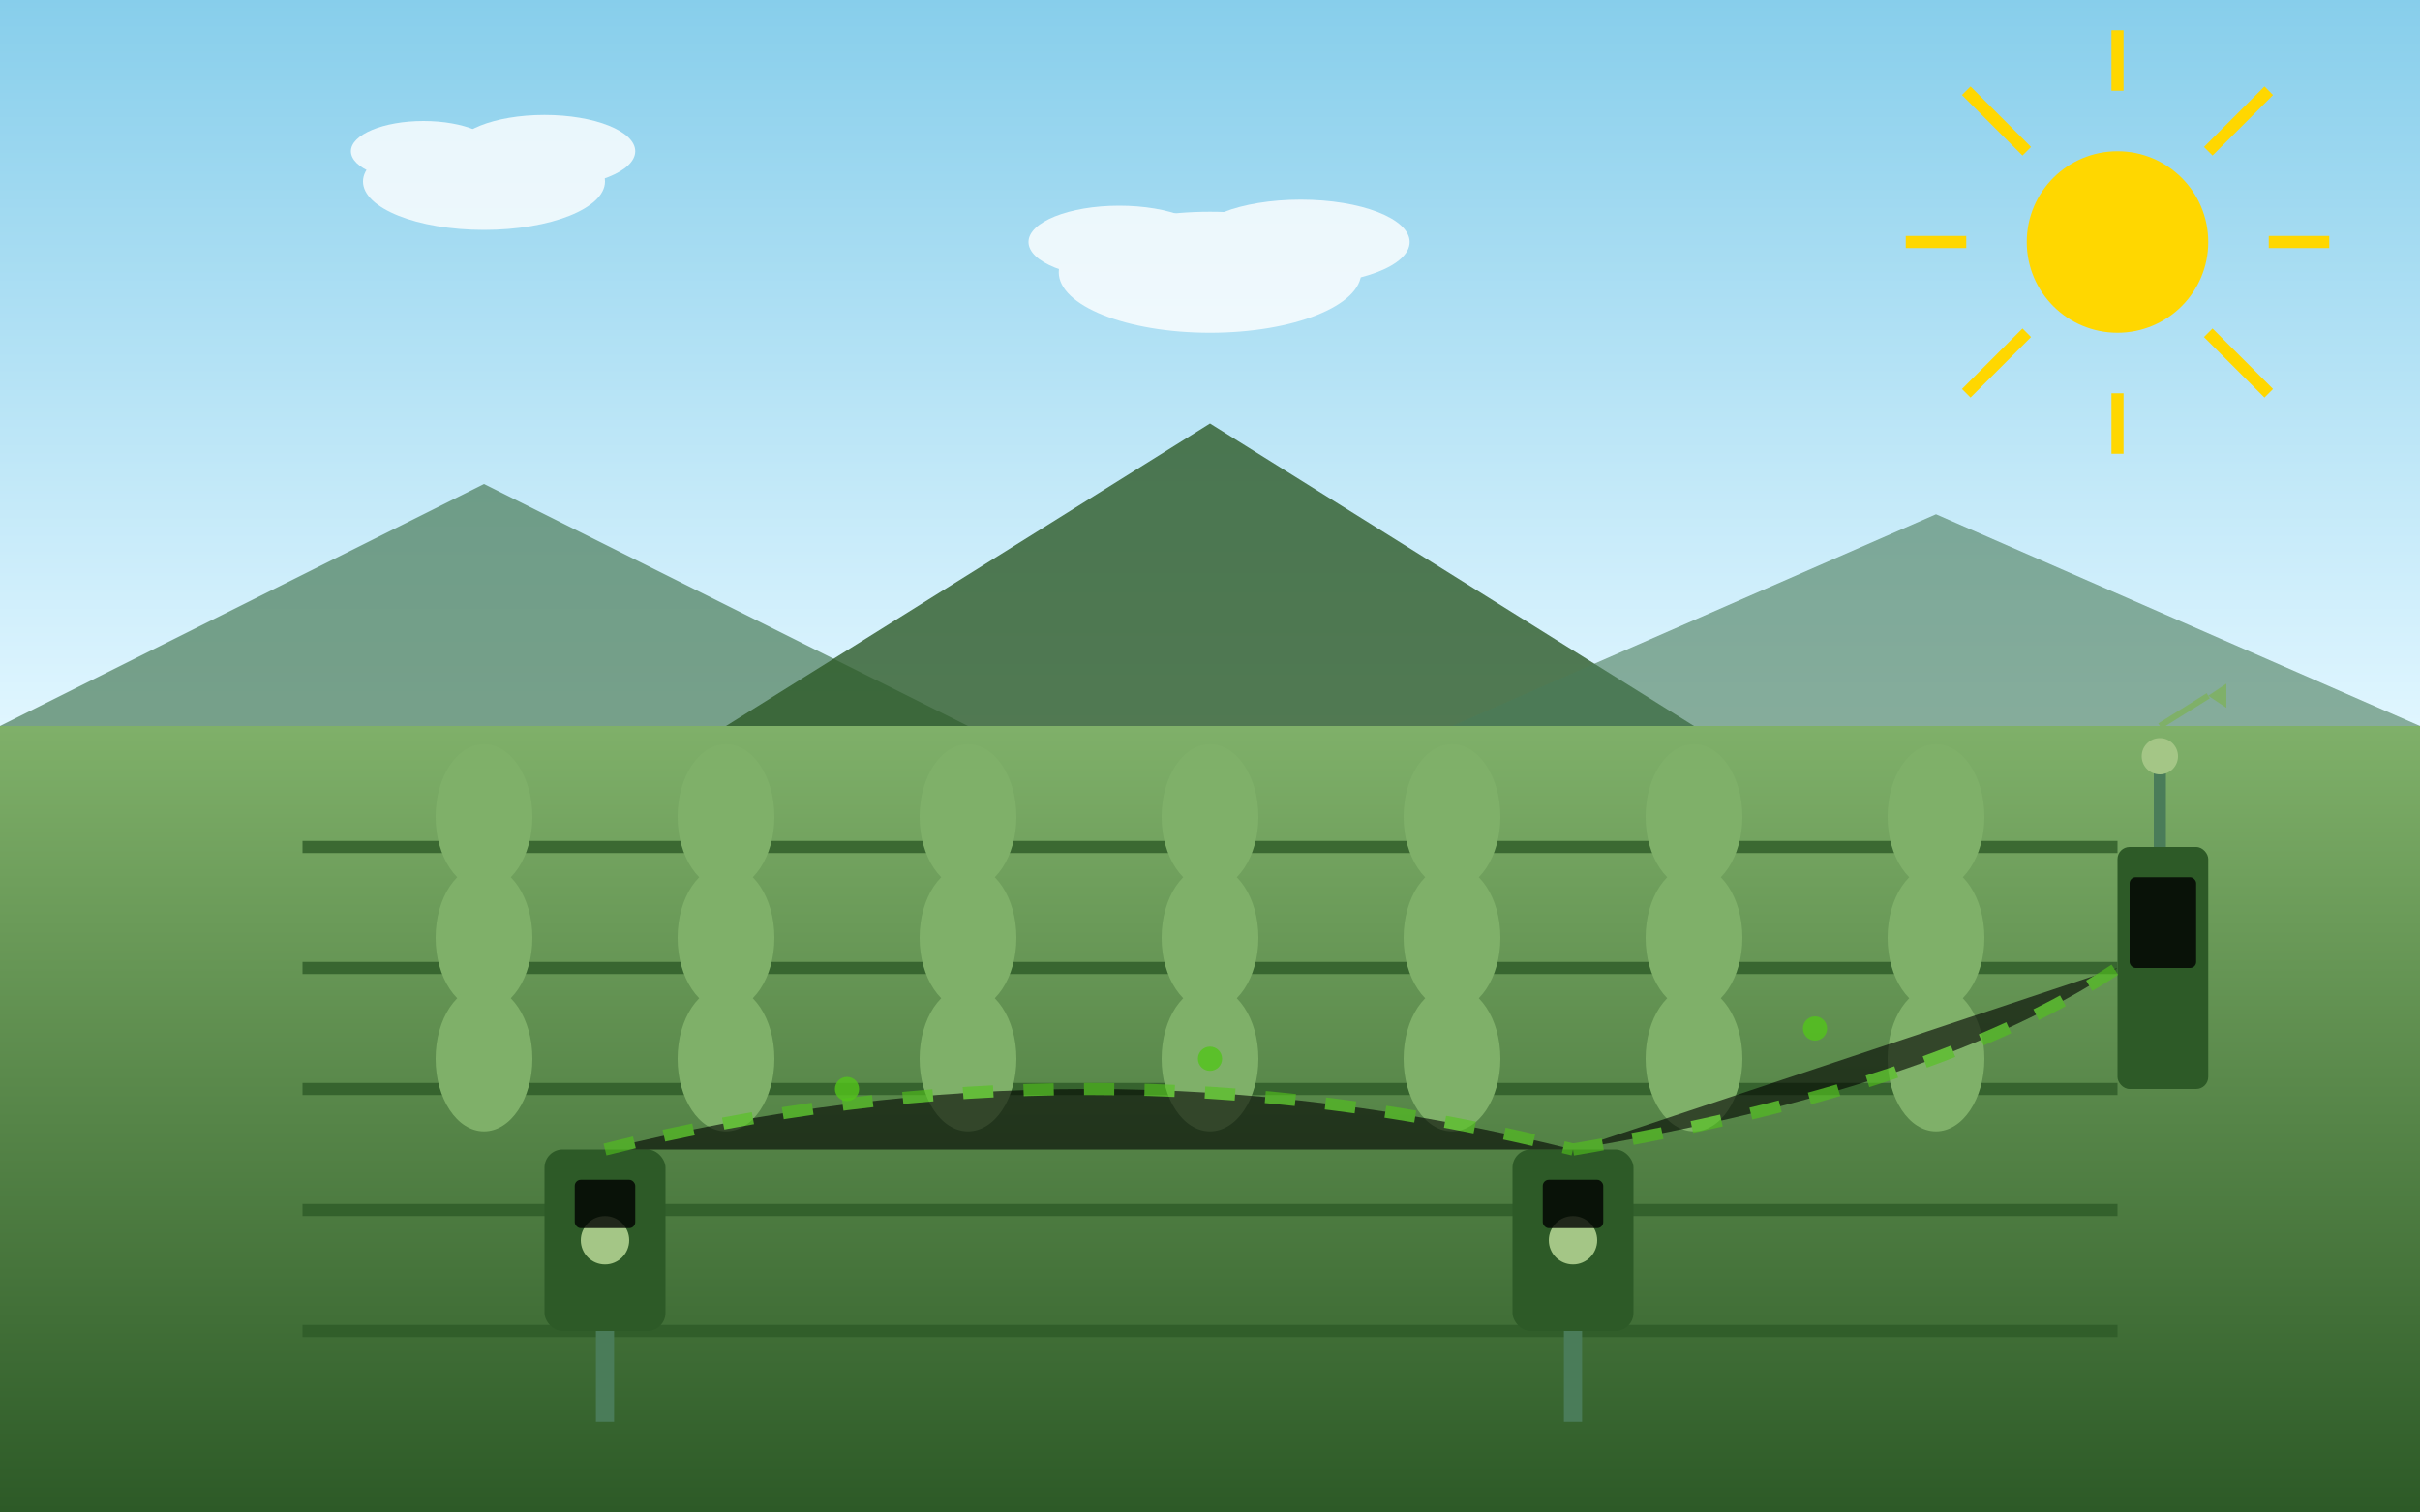 <svg xmlns="http://www.w3.org/2000/svg" viewBox="0 0 400 250" width="400" height="250">
  <rect x="0" y="0" width="400" height="250" fill="#333333" stroke="none"/>
  <defs>
    <linearGradient id="skyGradient" x1="0%" y1="0%" x2="0%" y2="100%">
      <stop offset="0%" style="stop-color:#87ceeb;stop-opacity:1" />
      <stop offset="100%" style="stop-color:#e0f6ff;stop-opacity:1" />
    </linearGradient>
    <linearGradient id="fieldGradient" x1="0%" y1="0%" x2="0%" y2="100%">
      <stop offset="0%" style="stop-color:#7fb069;stop-opacity:1" />
      <stop offset="100%" style="stop-color:#2d5a27;stop-opacity:1" />
    </linearGradient>
  </defs>
  
  <!-- Sky -->
  <rect width="400" height="120" fill="url(#skyGradient)"/>
  
  <!-- Ground -->
  <rect y="120" width="400" height="130" fill="url(#fieldGradient)"/>
  
  <!-- Mountains in background -->
  <polygon points="0,120 80,80 160,120" fill="#4a7c59" opacity="0.7"/>
  <polygon points="120,120 200,70 280,120" fill="#2d5a27" opacity="0.8"/>
  <polygon points="240,120 320,85 400,120" fill="#4a7c59" opacity="0.6"/>
  
  <!-- Crop rows -->
  <g stroke="#2d5a27" stroke-width="2" opacity="0.8">
    <line x1="50" y1="140" x2="350" y2="140"/>
    <line x1="50" y1="160" x2="350" y2="160"/>
    <line x1="50" y1="180" x2="350" y2="180"/>
    <line x1="50" y1="200" x2="350" y2="200"/>
    <line x1="50" y1="220" x2="350" y2="220"/>
  </g>
  
  <!-- Plants/crops -->
  <g fill="#7fb069">
    <!-- Row 1 -->
    <ellipse cx="80" cy="135" rx="8" ry="12"/>
    <ellipse cx="120" cy="135" rx="8" ry="12"/>
    <ellipse cx="160" cy="135" rx="8" ry="12"/>
    <ellipse cx="200" cy="135" rx="8" ry="12"/>
    <ellipse cx="240" cy="135" rx="8" ry="12"/>
    <ellipse cx="280" cy="135" rx="8" ry="12"/>
    <ellipse cx="320" cy="135" rx="8" ry="12"/>
    
    <!-- Row 2 -->
    <ellipse cx="80" cy="155" rx="8" ry="12"/>
    <ellipse cx="120" cy="155" rx="8" ry="12"/>
    <ellipse cx="160" cy="155" rx="8" ry="12"/>
    <ellipse cx="200" cy="155" rx="8" ry="12"/>
    <ellipse cx="240" cy="155" rx="8" ry="12"/>
    <ellipse cx="280" cy="155" rx="8" ry="12"/>
    <ellipse cx="320" cy="155" rx="8" ry="12"/>
    
    <!-- Row 3 -->
    <ellipse cx="80" cy="175" rx="8" ry="12"/>
    <ellipse cx="120" cy="175" rx="8" ry="12"/>
    <ellipse cx="160" cy="175" rx="8" ry="12"/>
    <ellipse cx="200" cy="175" rx="8" ry="12"/>
    <ellipse cx="240" cy="175" rx="8" ry="12"/>
    <ellipse cx="280" cy="175" rx="8" ry="12"/>
    <ellipse cx="320" cy="175" rx="8" ry="12"/>
  </g>
  
  <!-- Sensor stations -->
  <g>
    <!-- Station 1 -->
    <rect x="90" y="190" width="20" height="30" rx="3" fill="#2d5a27"/>
    <circle cx="100" cy="205" r="4" fill="#a4c686"/>
    <rect x="95" y="195" width="10" height="8" rx="1" fill="#000" opacity="0.8"/>
    
    <!-- Station 2 -->
    <rect x="250" y="190" width="20" height="30" rx="3" fill="#2d5a27"/>
    <circle cx="260" cy="205" r="4" fill="#a4c686"/>
    <rect x="255" y="195" width="10" height="8" rx="1" fill="#000" opacity="0.8"/>
    
    <!-- Soil probes -->
    <line x1="100" y1="220" x2="100" y2="235" stroke="#4a7c59" stroke-width="3"/>
    <line x1="260" y1="220" x2="260" y2="235" stroke="#4a7c59" stroke-width="3"/>
  </g>
  
  <!-- Weather station -->
  <g transform="translate(350, 140)">
    <rect x="0" y="0" width="15" height="40" rx="2" fill="#2d5a27"/>
    <rect x="2" y="5" width="11" height="15" rx="1" fill="#000" opacity="0.8"/>
    <line x1="7" y1="0" x2="7" y2="-15" stroke="#4a7c59" stroke-width="2"/>
    <circle cx="7" cy="-15" r="3" fill="#a4c686"/>
    
    <!-- Wind vane -->
    <line x1="7" y1="-20" x2="15" y2="-25" stroke="#7fb069" stroke-width="1"/>
    <polygon points="15,-25 18,-23 18,-27" fill="#7fb069"/>
  </g>
  
  <!-- Data transmission lines -->
  <g stroke="#52c41a" stroke-width="2" stroke-dasharray="5,5" opacity="0.6">
    <path d="M100 190 Q180 170, 260 190"/>
    <path d="M260 190 Q320 180, 350 160"/>
  </g>
  
  <!-- Data points -->
  <g fill="#52c41a" opacity="0.8">
    <circle cx="140" cy="180" r="2">
      <animate attributeName="r" values="2;4;2" dur="2s" repeatCount="indefinite"/>
    </circle>
    <circle cx="200" cy="175" r="2">
      <animate attributeName="r" values="2;4;2" dur="2.5s" repeatCount="indefinite"/>
    </circle>
    <circle cx="300" cy="170" r="2">
      <animate attributeName="r" values="2;4;2" dur="3s" repeatCount="indefinite"/>
    </circle>
  </g>
  
  <!-- Sun -->
  <circle cx="350" cy="40" r="15" fill="#ffd700"/>
  <g stroke="#ffd700" stroke-width="2">
    <line x1="350" y1="15" x2="350" y2="5"/>
    <line x1="365" y1="25" x2="375" y2="15"/>
    <line x1="375" y1="40" x2="385" y2="40"/>
    <line x1="365" y1="55" x2="375" y2="65"/>
    <line x1="350" y1="65" x2="350" y2="75"/>
    <line x1="335" y1="55" x2="325" y2="65"/>
    <line x1="325" y1="40" x2="315" y2="40"/>
    <line x1="335" y1="25" x2="325" y2="15"/>
  </g>
  
  <!-- Clouds -->
  <g fill="#fff" opacity="0.8">
    <ellipse cx="80" cy="30" rx="20" ry="8"/>
    <ellipse cx="90" cy="25" rx="15" ry="6"/>
    <ellipse cx="70" cy="25" rx="12" ry="5"/>
    
    <ellipse cx="200" cy="45" rx="25" ry="10"/>
    <ellipse cx="215" cy="40" rx="18" ry="7"/>
    <ellipse cx="185" cy="40" rx="15" ry="6"/>
  </g>
</svg>